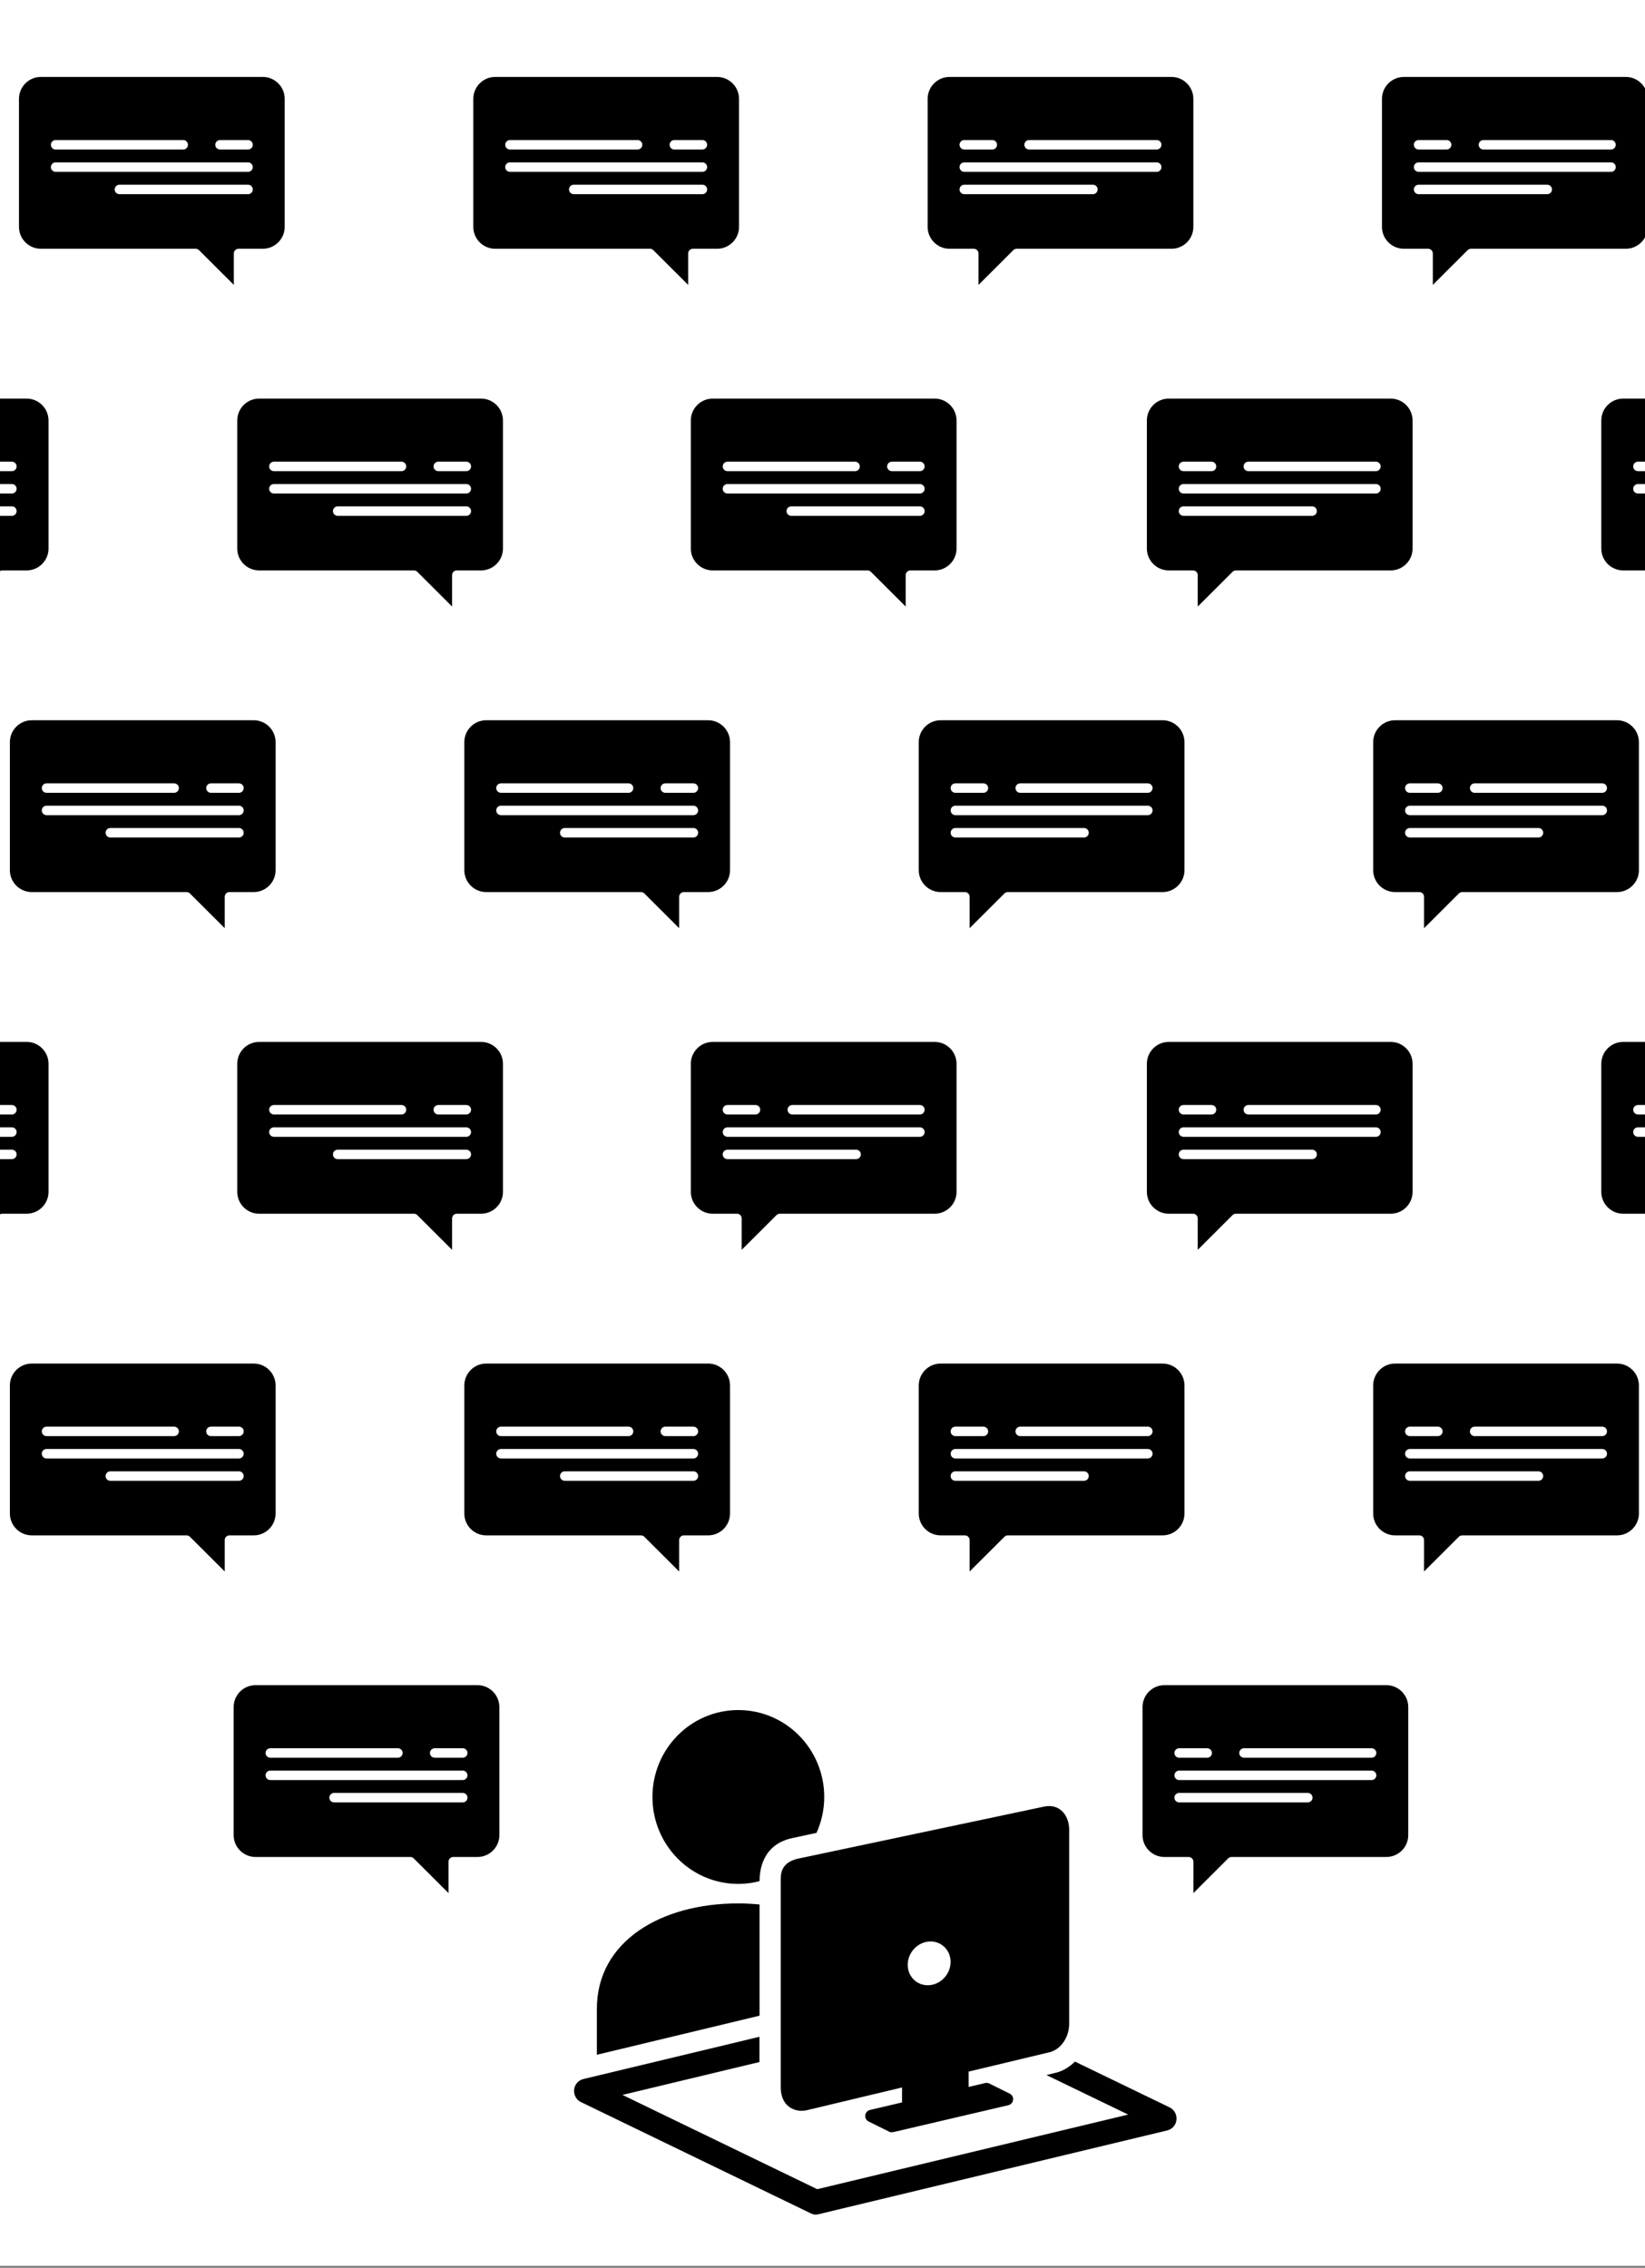 <svg width="404" height="557" viewBox="0 0 404 557" fill="none" xmlns="http://www.w3.org/2000/svg">
<rect x="0" y="0" width="404" height="557" fill="#808080" stroke="none"/>
<g clip-path="url(#clip0_2281_2102)">
<rect width="404" height="556.5" fill="white"/>
<path d="M64.189 378.145H58.363H56.032V388.043L45.544 378.145H8.254L3.593 376.981L1.263 373.488L0.68 341.466L2.428 336.226L6.506 333.898L63.024 333.315L68.851 337.973L68.268 374.07L64.189 378.145Z" fill="black"/>
<path d="M7.799 332.57H62.312C66.554 332.57 70.015 336.029 70.015 340.279V371.729C70.015 375.968 66.554 379.426 62.312 379.426H57.523V388.788C57.523 389.254 57.231 389.685 56.8 389.859C56.648 389.918 56.497 389.953 56.357 389.953C56.054 389.953 55.751 389.836 55.53 389.615L45.333 379.426H7.799C3.557 379.426 0.096 375.968 0.096 371.729V340.279C0.096 336.029 3.557 332.57 7.799 332.57ZM2.427 371.729C2.427 374.687 4.839 377.097 7.799 377.097H45.823C46.126 377.097 46.429 377.225 46.639 377.435L55.192 385.97V378.262C55.192 377.621 55.705 377.097 56.357 377.097H62.312C65.272 377.097 67.684 374.687 67.684 371.729V340.279C67.684 337.309 65.272 334.899 62.312 334.899H7.799C4.839 334.899 2.427 337.309 2.427 340.279V371.729Z" fill="white"/>
<path d="M42.762 352.722H11.43C10.786 352.722 10.264 352.201 10.264 351.558C10.264 350.915 10.786 350.394 11.43 350.394H42.762C43.406 350.394 43.928 350.915 43.928 351.558C43.928 352.201 43.406 352.722 42.762 352.722Z" fill="white"/>
<path d="M58.686 350.394C59.33 350.394 59.852 350.915 59.852 351.558C59.852 352.201 59.33 352.722 58.686 352.722H51.805C51.162 352.722 50.64 352.201 50.64 351.558C50.64 350.915 51.162 350.394 51.805 350.394H58.686Z" fill="white"/>
<path d="M11.427 355.88H58.683C59.327 355.88 59.849 356.402 59.849 357.044C59.849 357.687 59.327 358.209 58.683 358.209H11.427C10.783 358.209 10.261 357.687 10.261 357.044C10.261 356.402 10.783 355.88 11.427 355.88Z" fill="white"/>
<path d="M27.097 361.366H58.686C59.33 361.366 59.852 361.888 59.852 362.531C59.852 363.173 59.33 363.695 58.686 363.695H27.098C26.455 363.695 25.933 363.173 25.933 362.531C25.933 361.888 26.454 361.366 27.097 361.366Z" fill="white"/>
<path d="M64.189 220.145H58.363H56.032V230.043L45.544 220.145H8.254L3.593 218.981L1.263 215.488L0.68 183.466L2.428 178.226L6.506 175.898L63.024 175.315L68.851 179.973L68.268 216.07L64.189 220.145Z" fill="black"/>
<path d="M7.799 174.57H62.312C66.554 174.57 70.015 178.029 70.015 182.279V213.729C70.015 217.968 66.554 221.426 62.312 221.426H57.523V230.788C57.523 231.254 57.231 231.685 56.8 231.859C56.648 231.918 56.497 231.953 56.357 231.953C56.054 231.953 55.751 231.836 55.53 231.615L45.333 221.426H7.799C3.557 221.426 0.096 217.968 0.096 213.729V182.279C0.096 178.029 3.557 174.57 7.799 174.57ZM2.427 213.729C2.427 216.687 4.839 219.097 7.799 219.097H45.823C46.126 219.097 46.429 219.225 46.639 219.435L55.192 227.97V220.262C55.192 219.621 55.705 219.097 56.357 219.097H62.312C65.272 219.097 67.684 216.687 67.684 213.729V182.279C67.684 179.309 65.272 176.899 62.312 176.899H7.799C4.839 176.899 2.427 179.309 2.427 182.279V213.729Z" fill="white"/>
<path d="M42.762 194.722H11.43C10.786 194.722 10.264 194.201 10.264 193.558C10.264 192.915 10.786 192.394 11.43 192.394H42.762C43.406 192.394 43.928 192.915 43.928 193.558C43.928 194.201 43.406 194.722 42.762 194.722Z" fill="white"/>
<path d="M58.686 192.394C59.33 192.394 59.852 192.915 59.852 193.558C59.852 194.201 59.33 194.722 58.686 194.722H51.805C51.162 194.722 50.64 194.201 50.64 193.558C50.64 192.915 51.162 192.394 51.805 192.394H58.686Z" fill="white"/>
<path d="M11.427 197.88H58.683C59.327 197.88 59.849 198.402 59.849 199.044C59.849 199.687 59.327 200.209 58.683 200.209H11.427C10.783 200.209 10.261 199.687 10.261 199.044C10.261 198.402 10.783 197.88 11.427 197.88Z" fill="white"/>
<path d="M27.097 203.366H58.686C59.33 203.366 59.852 203.888 59.852 204.531C59.852 205.173 59.33 205.695 58.686 205.695H27.098C26.455 205.695 25.933 205.173 25.933 204.531C25.933 203.888 26.454 203.366 27.097 203.366Z" fill="white"/>
<path d="M8.423 299.145H2.596H0.266V309.043L-10.222 299.145H-47.512L-52.173 297.981L-54.504 294.488L-55.087 262.466L-53.339 257.226L-49.26 254.898L7.257 254.315L13.084 258.973L12.501 295.07L8.423 299.145Z" fill="black"/>
<path d="M-47.968 253.57H6.545C10.787 253.57 14.248 257.029 14.248 261.279V292.729C14.248 296.968 10.787 300.426 6.545 300.426H1.756V309.788C1.756 310.254 1.465 310.685 1.033 310.859C0.882 310.918 0.73 310.953 0.591 310.953C0.288 310.953 -0.015 310.836 -0.237 310.615L-10.433 300.426H-47.968C-52.21 300.426 -55.671 296.968 -55.671 292.729V261.279C-55.671 257.029 -52.21 253.57 -47.968 253.57ZM-53.34 292.729C-53.34 295.687 -50.928 298.097 -47.968 298.097H-9.944C-9.641 298.097 -9.338 298.225 -9.128 298.435L-0.575 306.97V299.262C-0.575 298.621 -0.062 298.097 0.591 298.097H6.545C9.505 298.097 11.917 295.687 11.917 292.729V261.279C11.917 258.309 9.505 255.899 6.545 255.899H-47.968C-50.928 255.899 -53.34 258.309 -53.34 261.279V292.729Z" fill="white"/>
<path d="M2.92 271.394C3.563 271.394 4.085 271.915 4.085 272.558C4.085 273.201 3.563 273.722 2.92 273.722H-3.962C-4.605 273.722 -5.127 273.201 -5.127 272.558C-5.127 271.915 -4.605 271.394 -3.962 271.394H2.92Z" fill="white"/>
<path d="M-44.34 276.88H2.917C3.56 276.88 4.082 277.402 4.082 278.044C4.082 278.687 3.56 279.209 2.917 279.209H-44.34C-44.983 279.209 -45.505 278.687 -45.505 278.044C-45.505 277.402 -44.983 276.88 -44.34 276.88Z" fill="white"/>
<path d="M-28.67 282.366H2.92C3.563 282.366 4.085 282.888 4.085 283.531C4.085 284.173 3.563 284.695 2.92 284.695H-28.668C-29.312 284.695 -29.834 284.173 -29.834 283.531C-29.834 282.888 -29.313 282.366 -28.67 282.366Z" fill="white"/>
<path d="M8.423 141.145H2.596H0.266V151.043L-10.222 141.145H-47.512L-52.173 139.981L-54.504 136.488L-55.087 104.466L-53.339 99.227L-49.26 96.898L7.257 96.315L13.084 100.973L12.501 137.07L8.423 141.145Z" fill="black"/>
<path d="M-47.968 95.57H6.545C10.787 95.57 14.248 99.029 14.248 103.279V134.729C14.248 138.968 10.787 142.426 6.545 142.426H1.756V151.788C1.756 152.254 1.465 152.685 1.033 152.859C0.882 152.918 0.73 152.953 0.591 152.953C0.288 152.953 -0.015 152.836 -0.237 152.615L-10.433 142.426H-47.968C-52.21 142.426 -55.671 138.968 -55.671 134.729V103.279C-55.671 99.029 -52.21 95.57 -47.968 95.57ZM-53.34 134.729C-53.34 137.687 -50.928 140.097 -47.968 140.097H-9.944C-9.641 140.097 -9.338 140.225 -9.128 140.435L-0.575 148.97V141.262C-0.575 140.621 -0.062 140.097 0.591 140.097H6.545C9.505 140.097 11.917 137.687 11.917 134.729V103.279C11.917 100.309 9.505 97.899 6.545 97.899H-47.968C-50.928 97.899 -53.34 100.309 -53.34 103.279V134.729Z" fill="white"/>
<path d="M2.92 113.394C3.563 113.394 4.085 113.915 4.085 114.558C4.085 115.201 3.563 115.722 2.92 115.722H-3.962C-4.605 115.722 -5.127 115.201 -5.127 114.558C-5.127 113.915 -4.605 113.394 -3.962 113.394H2.92Z" fill="white"/>
<path d="M-44.34 118.88H2.917C3.56 118.88 4.082 119.402 4.082 120.044C4.082 120.687 3.56 121.209 2.917 121.209H-44.34C-44.983 121.209 -45.505 120.687 -45.505 120.044C-45.505 119.402 -44.983 118.88 -44.34 118.88Z" fill="white"/>
<path d="M-28.67 124.366H2.92C3.563 124.366 4.085 124.888 4.085 125.531C4.085 126.173 3.563 126.695 2.92 126.695H-28.668C-29.312 126.695 -29.834 126.173 -29.834 125.531C-29.834 124.888 -29.313 124.366 -28.67 124.366Z" fill="white"/>
<path d="M175.795 378.145H169.968H167.638V388.043L157.15 378.145H119.86L115.199 376.981L112.868 373.488L112.285 341.466L114.033 336.226L118.112 333.898L174.63 333.315L180.456 337.973L179.873 374.07L175.795 378.145Z" fill="black"/>
<path d="M119.404 332.57H173.917C178.159 332.57 181.62 336.029 181.62 340.279V371.729C181.62 375.968 178.159 379.426 173.917 379.426H169.128V388.788C169.128 389.254 168.837 389.685 168.405 389.859C168.254 389.918 168.103 389.953 167.963 389.953C167.66 389.953 167.357 389.836 167.135 389.615L156.939 379.426H119.404C115.162 379.426 111.701 375.968 111.701 371.729V340.279C111.701 336.029 115.162 332.57 119.404 332.57ZM114.032 371.729C114.032 374.687 116.444 377.097 119.404 377.097H157.428C157.731 377.097 158.034 377.225 158.244 377.435L166.797 385.97V378.262C166.797 377.621 167.31 377.097 167.963 377.097H173.917C176.877 377.097 179.289 374.687 179.289 371.729V340.279C179.289 337.309 176.877 334.899 173.917 334.899H119.404C116.444 334.899 114.032 337.309 114.032 340.279V371.729Z" fill="white"/>
<path d="M154.368 352.722H123.035C122.392 352.722 121.87 352.201 121.87 351.558C121.87 350.915 122.392 350.394 123.035 350.394H154.368C155.011 350.394 155.533 350.915 155.533 351.558C155.533 352.201 155.011 352.722 154.368 352.722Z" fill="white"/>
<path d="M170.291 350.394C170.934 350.394 171.456 350.915 171.456 351.558C171.456 352.201 170.934 352.722 170.291 352.722H163.41C162.766 352.722 162.244 352.201 162.244 351.558C162.244 350.915 162.766 350.394 163.41 350.394H170.291Z" fill="white"/>
<path d="M123.031 355.88H170.288C170.931 355.88 171.453 356.402 171.453 357.044C171.453 357.687 170.931 358.209 170.288 358.209H123.031C122.388 358.209 121.866 357.687 121.866 357.044C121.866 356.402 122.388 355.88 123.031 355.88Z" fill="white"/>
<path d="M138.701 361.366H170.291C170.934 361.366 171.456 361.888 171.456 362.531C171.456 363.173 170.934 363.695 170.291 363.695H138.703C138.059 363.695 137.537 363.173 137.537 362.531C137.537 361.888 138.058 361.366 138.701 361.366Z" fill="white"/>
<path d="M175.795 220.145H169.968H167.638V230.043L157.15 220.145H119.86L115.199 218.981L112.868 215.488L112.285 183.466L114.033 178.226L118.112 175.898L174.63 175.315L180.456 179.973L179.873 216.07L175.795 220.145Z" fill="black"/>
<path d="M119.404 174.57H173.917C178.159 174.57 181.62 178.029 181.62 182.279V213.729C181.62 217.968 178.159 221.426 173.917 221.426H169.128V230.788C169.128 231.254 168.837 231.685 168.405 231.859C168.254 231.918 168.103 231.953 167.963 231.953C167.66 231.953 167.357 231.836 167.135 231.615L156.939 221.426H119.404C115.162 221.426 111.701 217.968 111.701 213.729V182.279C111.701 178.029 115.162 174.57 119.404 174.57ZM114.032 213.729C114.032 216.687 116.444 219.097 119.404 219.097H157.428C157.731 219.097 158.034 219.225 158.244 219.435L166.797 227.97V220.262C166.797 219.621 167.31 219.097 167.963 219.097H173.917C176.877 219.097 179.289 216.687 179.289 213.729V182.279C179.289 179.309 176.877 176.899 173.917 176.899H119.404C116.444 176.899 114.032 179.309 114.032 182.279V213.729Z" fill="white"/>
<path d="M154.368 194.722H123.035C122.392 194.722 121.87 194.201 121.87 193.558C121.87 192.915 122.392 192.394 123.035 192.394H154.368C155.011 192.394 155.533 192.915 155.533 193.558C155.533 194.201 155.011 194.722 154.368 194.722Z" fill="white"/>
<path d="M170.291 192.394C170.934 192.394 171.456 192.915 171.456 193.558C171.456 194.201 170.934 194.722 170.291 194.722H163.41C162.766 194.722 162.244 194.201 162.244 193.558C162.244 192.915 162.766 192.394 163.41 192.394H170.291Z" fill="white"/>
<path d="M123.031 197.88H170.288C170.931 197.88 171.453 198.402 171.453 199.044C171.453 199.687 170.931 200.209 170.288 200.209H123.031C122.388 200.209 121.866 199.687 121.866 199.044C121.866 198.402 122.388 197.88 123.031 197.88Z" fill="white"/>
<path d="M138.701 203.366H170.291C170.934 203.366 171.456 203.888 171.456 204.531C171.456 205.173 170.934 205.695 170.291 205.695H138.703C138.059 205.695 137.537 205.173 137.537 204.531C137.537 203.888 138.058 203.366 138.701 203.366Z" fill="white"/>
<path d="M120.028 299.145H114.202H111.871V309.043L101.383 299.145H64.093L59.432 297.981L57.101 294.488L56.519 262.466L58.267 257.226L62.345 254.898L118.863 254.315L124.689 258.973L124.107 295.07L120.028 299.145Z" fill="black"/>
<path d="M63.638 253.57H118.151C122.393 253.57 125.854 257.029 125.854 261.279V292.729C125.854 296.968 122.393 300.426 118.151 300.426H113.361V309.788C113.361 310.254 113.07 310.685 112.639 310.859C112.487 310.918 112.336 310.953 112.196 310.953C111.893 310.953 111.59 310.836 111.369 310.615L101.172 300.426H63.638C59.396 300.426 55.935 296.968 55.935 292.729V261.279C55.935 257.029 59.396 253.57 63.638 253.57ZM58.266 292.729C58.266 295.687 60.678 298.097 63.638 298.097H101.662C101.965 298.097 102.268 298.225 102.477 298.435L111.031 306.97V299.262C111.031 298.621 111.544 298.097 112.196 298.097H118.151C121.111 298.097 123.523 295.687 123.523 292.729V261.279C123.523 258.309 121.111 255.899 118.151 255.899H63.638C60.678 255.899 58.266 258.309 58.266 261.279V292.729Z" fill="white"/>
<path d="M98.601 273.722H67.268C66.625 273.722 66.103 273.201 66.103 272.558C66.103 271.915 66.625 271.394 67.268 271.394H98.601C99.245 271.394 99.767 271.915 99.767 272.558C99.767 273.201 99.245 273.722 98.601 273.722Z" fill="white"/>
<path d="M114.524 271.394C115.167 271.394 115.689 271.915 115.689 272.558C115.689 273.201 115.167 273.722 114.524 273.722H107.643C107 273.722 106.478 273.201 106.478 272.558C106.478 271.915 107 271.394 107.643 271.394H114.524Z" fill="white"/>
<path d="M67.264 276.88H114.521C115.164 276.88 115.687 277.402 115.687 278.044C115.687 278.687 115.164 279.209 114.521 279.209H67.264C66.621 279.209 66.099 278.687 66.099 278.044C66.099 277.402 66.621 276.88 67.264 276.88Z" fill="white"/>
<path d="M82.935 282.366H114.524C115.167 282.366 115.689 282.888 115.689 283.531C115.689 284.173 115.167 284.695 114.524 284.695H82.936C82.293 284.695 81.771 284.173 81.771 283.531C81.771 282.888 82.292 282.366 82.935 282.366Z" fill="white"/>
<path d="M120.028 141.145H114.202H111.871V151.043L101.383 141.145H64.093L59.432 139.981L57.101 136.488L56.519 104.466L58.267 99.227L62.345 96.898L118.863 96.315L124.689 100.973L124.107 137.07L120.028 141.145Z" fill="black"/>
<path d="M63.638 95.57H118.151C122.393 95.57 125.854 99.029 125.854 103.279V134.729C125.854 138.968 122.393 142.426 118.151 142.426H113.361V151.788C113.361 152.254 113.07 152.685 112.639 152.859C112.487 152.918 112.336 152.953 112.196 152.953C111.893 152.953 111.59 152.836 111.369 152.615L101.172 142.426H63.638C59.396 142.426 55.935 138.968 55.935 134.729V103.279C55.935 99.029 59.396 95.57 63.638 95.57ZM58.266 134.729C58.266 137.687 60.678 140.097 63.638 140.097H101.662C101.965 140.097 102.268 140.225 102.477 140.435L111.031 148.97V141.262C111.031 140.621 111.544 140.097 112.196 140.097H118.151C121.111 140.097 123.523 137.687 123.523 134.729V103.279C123.523 100.309 121.111 97.899 118.151 97.899H63.638C60.678 97.899 58.266 100.309 58.266 103.279V134.729Z" fill="white"/>
<path d="M98.601 115.722H67.268C66.625 115.722 66.103 115.201 66.103 114.558C66.103 113.915 66.625 113.394 67.268 113.394H98.601C99.245 113.394 99.767 113.915 99.767 114.558C99.767 115.201 99.245 115.722 98.601 115.722Z" fill="white"/>
<path d="M114.524 113.394C115.167 113.394 115.689 113.915 115.689 114.558C115.689 115.201 115.167 115.722 114.524 115.722H107.643C107 115.722 106.478 115.201 106.478 114.558C106.478 113.915 107 113.394 107.643 113.394H114.524Z" fill="white"/>
<path d="M67.264 118.88H114.521C115.164 118.88 115.687 119.402 115.687 120.044C115.687 120.687 115.164 121.209 114.521 121.209H67.264C66.621 121.209 66.099 120.687 66.099 120.044C66.099 119.402 66.621 118.88 67.264 118.88Z" fill="white"/>
<path d="M82.935 124.366H114.524C115.167 124.366 115.689 124.888 115.689 125.531C115.689 126.173 115.167 126.695 114.524 126.695H82.936C82.293 126.695 81.771 126.173 81.771 125.531C81.771 124.888 82.292 124.366 82.935 124.366Z" fill="white"/>
<path d="M231.424 141.145H225.597H223.267V151.043L212.779 141.145H175.489L170.828 139.981L168.497 136.488L167.914 104.466L169.662 99.227L173.741 96.898L230.258 96.315L236.085 100.973L235.502 137.07L231.424 141.145Z" fill="black"/>
<path d="M175.033 95.57H229.546C233.788 95.57 237.249 99.029 237.249 103.279V134.729C237.249 138.968 233.788 142.426 229.546 142.426H224.757V151.788C224.757 152.254 224.466 152.685 224.034 152.859C223.883 152.918 223.731 152.953 223.592 152.953C223.289 152.953 222.986 152.836 222.764 152.615L212.568 142.426H175.033C170.791 142.426 167.33 138.968 167.33 134.729V103.279C167.33 99.029 170.791 95.57 175.033 95.57ZM169.661 134.729C169.661 137.687 172.073 140.097 175.033 140.097H213.057C213.36 140.097 213.663 140.225 213.873 140.435L222.426 148.97V141.262C222.426 140.621 222.939 140.097 223.592 140.097H229.546C232.506 140.097 234.918 137.687 234.918 134.729V103.279C234.918 100.309 232.506 97.899 229.546 97.899H175.033C172.073 97.899 169.661 100.309 169.661 103.279V134.729Z" fill="white"/>
<path d="M209.997 115.722H178.664C178.021 115.722 177.499 115.201 177.499 114.558C177.499 113.915 178.021 113.394 178.664 113.394H209.997C210.64 113.394 211.162 113.915 211.162 114.558C211.162 115.201 210.64 115.722 209.997 115.722Z" fill="white"/>
<path d="M225.92 113.394C226.563 113.394 227.085 113.915 227.085 114.558C227.085 115.201 226.563 115.722 225.92 115.722H219.038C218.395 115.722 217.873 115.201 217.873 114.558C217.873 113.915 218.395 113.394 219.038 113.394H225.92Z" fill="white"/>
<path d="M178.66 118.88H225.917C226.56 118.88 227.082 119.402 227.082 120.044C227.082 120.687 226.56 121.209 225.917 121.209H178.66C178.017 121.209 177.495 120.687 177.495 120.044C177.495 119.402 178.017 118.88 178.66 118.88Z" fill="white"/>
<path d="M194.33 124.366H225.92C226.563 124.366 227.085 124.888 227.085 125.531C227.085 126.173 226.563 126.695 225.92 126.695H194.332C193.688 126.695 193.166 126.173 193.166 125.531C193.166 124.888 193.687 124.366 194.33 124.366Z" fill="white"/>
<path d="M229.135 378.145H234.961H237.292V388.043L247.78 378.145H285.07L289.731 376.981L292.062 373.488L292.644 341.466L290.896 336.226L286.818 333.898L230.3 333.315L224.474 337.973L225.056 374.07L229.135 378.145Z" fill="black"/>
<path d="M285.525 332.57H231.011C226.77 332.57 223.309 336.029 223.309 340.279V371.729C223.309 375.968 226.77 379.426 231.011 379.426H235.801V388.788C235.801 389.254 236.092 389.685 236.523 389.859C236.675 389.918 236.826 389.953 236.966 389.953C237.269 389.953 237.572 389.836 237.793 389.615L247.99 379.426H285.525C289.766 379.426 293.227 375.968 293.227 371.729V340.279C293.227 336.029 289.766 332.57 285.525 332.57ZM290.897 371.729C290.897 374.687 288.484 377.097 285.525 377.097H247.5C247.197 377.097 246.894 377.225 246.685 377.435L238.131 385.97V378.262C238.131 377.621 237.619 377.097 236.966 377.097H231.011C228.051 377.097 225.639 374.687 225.639 371.729V340.279C225.639 337.309 228.051 334.899 231.011 334.899H285.525C288.484 334.899 290.897 337.309 290.897 340.279V371.729Z" fill="white"/>
<path d="M250.561 352.722H281.894C282.537 352.722 283.059 352.201 283.059 351.558C283.059 350.915 282.537 350.394 281.894 350.394H250.561C249.918 350.394 249.396 350.915 249.396 351.558C249.396 352.201 249.918 352.722 250.561 352.722Z" fill="white"/>
<path d="M234.638 350.394C233.995 350.394 233.473 350.915 233.473 351.558C233.473 352.201 233.995 352.722 234.638 352.722H241.519C242.162 352.722 242.684 352.201 242.684 351.558C242.684 350.915 242.162 350.394 241.519 350.394H234.638Z" fill="white"/>
<path d="M281.898 355.88H234.641C233.998 355.88 233.476 356.402 233.476 357.044C233.476 357.687 233.998 358.209 234.641 358.209H281.898C282.541 358.209 283.063 357.687 283.063 357.044C283.063 356.402 282.541 355.88 281.898 355.88Z" fill="white"/>
<path d="M266.227 361.366H234.638C233.995 361.366 233.473 361.888 233.473 362.531C233.473 363.173 233.995 363.695 234.638 363.695H266.226C266.869 363.695 267.391 363.173 267.391 362.531C267.391 361.888 266.87 361.366 266.227 361.366Z" fill="white"/>
<path d="M229.135 220.145H234.961H237.292V230.043L247.78 220.145H285.07L289.731 218.981L292.062 215.488L292.644 183.466L290.896 178.226L286.818 175.898L230.3 175.315L224.474 179.973L225.056 216.07L229.135 220.145Z" fill="black"/>
<path d="M285.525 174.57H231.011C226.77 174.57 223.309 178.029 223.309 182.279V213.729C223.309 217.968 226.77 221.426 231.011 221.426H235.801V230.788C235.801 231.254 236.092 231.685 236.523 231.859C236.675 231.918 236.826 231.953 236.966 231.953C237.269 231.953 237.572 231.836 237.793 231.615L247.99 221.426H285.525C289.766 221.426 293.227 217.968 293.227 213.729V182.279C293.227 178.029 289.766 174.57 285.525 174.57ZM290.897 213.729C290.897 216.687 288.484 219.097 285.525 219.097H247.5C247.197 219.097 246.894 219.225 246.685 219.435L238.131 227.97V220.262C238.131 219.621 237.619 219.097 236.966 219.097H231.011C228.051 219.097 225.639 216.687 225.639 213.729V182.279C225.639 179.309 228.051 176.899 231.011 176.899H285.525C288.484 176.899 290.897 179.309 290.897 182.279V213.729Z" fill="white"/>
<path d="M250.561 194.722H281.894C282.537 194.722 283.059 194.201 283.059 193.558C283.059 192.915 282.537 192.394 281.894 192.394H250.561C249.918 192.394 249.396 192.915 249.396 193.558C249.396 194.201 249.918 194.722 250.561 194.722Z" fill="white"/>
<path d="M234.638 192.394C233.995 192.394 233.473 192.915 233.473 193.558C233.473 194.201 233.995 194.722 234.638 194.722H241.519C242.162 194.722 242.684 194.201 242.684 193.558C242.684 192.915 242.162 192.394 241.519 192.394H234.638Z" fill="white"/>
<path d="M281.898 197.88H234.641C233.998 197.88 233.476 198.402 233.476 199.044C233.476 199.687 233.998 200.209 234.641 200.209H281.898C282.541 200.209 283.063 199.687 283.063 199.044C283.063 198.402 282.541 197.88 281.898 197.88Z" fill="white"/>
<path d="M266.227 203.366H234.638C233.995 203.366 233.473 203.888 233.473 204.531C233.473 205.173 233.995 205.695 234.638 205.695H266.226C266.869 205.695 267.391 205.173 267.391 204.531C267.391 203.888 266.87 203.366 266.227 203.366Z" fill="white"/>
<path d="M285.157 299.145H290.984H293.315V309.043L303.802 299.145H341.092L345.754 297.981L348.084 294.488L348.667 262.466L346.919 257.226L342.84 254.898L286.323 254.315L280.496 258.973L281.079 295.07L285.157 299.145Z" fill="black"/>
<path d="M341.547 253.57H287.034C282.792 253.57 279.331 257.029 279.331 261.279V292.729C279.331 296.968 282.792 300.426 287.034 300.426H291.823V309.788C291.823 310.254 292.115 310.685 292.546 310.859C292.697 310.918 292.849 310.953 292.988 310.953C293.291 310.953 293.594 310.836 293.816 310.615L304.012 300.426H341.547C345.789 300.426 349.25 296.968 349.25 292.729V261.279C349.25 257.029 345.789 253.57 341.547 253.57ZM346.919 292.729C346.919 295.687 344.507 298.097 341.547 298.097H303.523C303.22 298.097 302.917 298.225 302.707 298.435L294.154 306.97V299.262C294.154 298.621 293.641 298.097 292.988 298.097H287.034C284.074 298.097 281.662 295.687 281.662 292.729V261.279C281.662 258.309 284.074 255.899 287.034 255.899H341.547C344.507 255.899 346.919 258.309 346.919 261.279V292.729Z" fill="white"/>
<path d="M306.583 273.722H337.916C338.559 273.722 339.081 273.201 339.081 272.558C339.081 271.915 338.559 271.394 337.916 271.394H306.583C305.94 271.394 305.418 271.915 305.418 272.558C305.418 273.201 305.94 273.722 306.583 273.722Z" fill="white"/>
<path d="M290.66 271.394C290.017 271.394 289.495 271.915 289.495 272.558C289.495 273.201 290.017 273.722 290.66 273.722H297.542C298.185 273.722 298.707 273.201 298.707 272.558C298.707 271.915 298.185 271.394 297.542 271.394H290.66Z" fill="white"/>
<path d="M337.92 276.88H290.663C290.02 276.88 289.498 277.402 289.498 278.044C289.498 278.687 290.02 279.209 290.663 279.209H337.92C338.563 279.209 339.086 278.687 339.086 278.044C339.086 277.402 338.563 276.88 337.92 276.88Z" fill="white"/>
<path d="M322.25 282.366H290.66C290.017 282.366 289.495 282.888 289.495 283.531C289.495 284.173 290.017 284.695 290.66 284.695H322.249C322.892 284.695 323.414 284.173 323.414 283.531C323.414 282.888 322.893 282.366 322.25 282.366Z" fill="white"/>
<path d="M173.157 299.145H178.984H181.315V309.043L191.802 299.145H229.092L233.754 297.981L236.084 294.488L236.667 262.466L234.919 257.226L230.84 254.898L174.323 254.315L168.496 258.973L169.079 295.07L173.157 299.145Z" fill="black"/>
<path d="M229.547 253.57H175.034C170.792 253.57 167.331 257.029 167.331 261.279V292.729C167.331 296.968 170.792 300.426 175.034 300.426H179.823V309.788C179.823 310.254 180.115 310.685 180.546 310.859C180.697 310.918 180.849 310.953 180.988 310.953C181.291 310.953 181.594 310.836 181.816 310.615L192.012 300.426H229.547C233.789 300.426 237.25 296.968 237.25 292.729V261.279C237.25 257.029 233.789 253.57 229.547 253.57ZM234.919 292.729C234.919 295.687 232.507 298.097 229.547 298.097H191.523C191.22 298.097 190.917 298.225 190.707 298.435L182.154 306.97V299.262C182.154 298.621 181.641 298.097 180.988 298.097H175.034C172.074 298.097 169.662 295.687 169.662 292.729V261.279C169.662 258.309 172.074 255.899 175.034 255.899H229.547C232.507 255.899 234.919 258.309 234.919 261.279V292.729Z" fill="white"/>
<path d="M194.583 273.722H225.916C226.559 273.722 227.081 273.201 227.081 272.558C227.081 271.915 226.559 271.394 225.916 271.394H194.583C193.94 271.394 193.418 271.915 193.418 272.558C193.418 273.201 193.94 273.722 194.583 273.722Z" fill="white"/>
<path d="M178.66 271.394C178.017 271.394 177.495 271.915 177.495 272.558C177.495 273.201 178.017 273.722 178.66 273.722H185.542C186.185 273.722 186.707 273.201 186.707 272.558C186.707 271.915 186.185 271.394 185.542 271.394H178.66Z" fill="white"/>
<path d="M225.92 276.88H178.663C178.02 276.88 177.498 277.402 177.498 278.044C177.498 278.687 178.02 279.209 178.663 279.209H225.92C226.563 279.209 227.086 278.687 227.086 278.044C227.086 277.402 226.563 276.88 225.92 276.88Z" fill="white"/>
<path d="M210.25 282.366H178.66C178.017 282.366 177.495 282.888 177.495 283.531C177.495 284.173 178.017 284.695 178.66 284.695H210.249C210.892 284.695 211.414 284.173 211.414 283.531C211.414 282.888 210.893 282.366 210.25 282.366Z" fill="white"/>
<path d="M285.157 141.145H290.984H293.315V151.043L303.802 141.145H341.092L345.754 139.981L348.084 136.488L348.667 104.466L346.919 99.227L342.84 96.898L286.323 96.315L280.496 100.973L281.079 137.07L285.157 141.145Z" fill="black"/>
<path d="M341.547 95.57H287.034C282.792 95.57 279.331 99.029 279.331 103.279V134.729C279.331 138.968 282.792 142.426 287.034 142.426H291.823V151.788C291.823 152.254 292.115 152.685 292.546 152.859C292.697 152.918 292.849 152.953 292.988 152.953C293.291 152.953 293.594 152.836 293.816 152.615L304.012 142.426H341.547C345.789 142.426 349.25 138.968 349.25 134.729V103.279C349.25 99.029 345.789 95.57 341.547 95.57ZM346.919 134.729C346.919 137.687 344.507 140.097 341.547 140.097H303.523C303.22 140.097 302.917 140.225 302.707 140.435L294.154 148.97V141.262C294.154 140.621 293.641 140.097 292.988 140.097H287.034C284.074 140.097 281.662 137.687 281.662 134.729V103.279C281.662 100.309 284.074 97.899 287.034 97.899H341.547C344.507 97.899 346.919 100.309 346.919 103.279V134.729Z" fill="white"/>
<path d="M306.583 115.722H337.916C338.559 115.722 339.081 115.201 339.081 114.558C339.081 113.915 338.559 113.394 337.916 113.394H306.583C305.94 113.394 305.418 113.915 305.418 114.558C305.418 115.201 305.94 115.722 306.583 115.722Z" fill="white"/>
<path d="M290.66 113.394C290.017 113.394 289.495 113.915 289.495 114.558C289.495 115.201 290.017 115.722 290.66 115.722H297.542C298.185 115.722 298.707 115.201 298.707 114.558C298.707 113.915 298.185 113.394 297.542 113.394H290.66Z" fill="white"/>
<path d="M337.92 118.88H290.663C290.02 118.88 289.498 119.402 289.498 120.044C289.498 120.687 290.02 121.209 290.663 121.209H337.92C338.563 121.209 339.086 120.687 339.086 120.044C339.086 119.402 338.563 118.88 337.92 118.88Z" fill="white"/>
<path d="M322.25 124.366H290.66C290.017 124.366 289.495 124.888 289.495 125.531C289.495 126.173 290.017 126.695 290.66 126.695H322.249C322.892 126.695 323.414 126.173 323.414 125.531C323.414 124.888 322.893 124.366 322.25 124.366Z" fill="white"/>
<path d="M340.739 378.145H346.566H348.897V388.043L359.384 378.145H396.674L401.336 376.981L403.666 373.488L404.249 341.466L402.501 336.226L398.422 333.898L341.905 333.315L336.078 337.973L336.661 374.07L340.739 378.145Z" fill="black"/>
<path d="M397.13 332.57H342.617C338.375 332.57 334.914 336.029 334.914 340.279V371.729C334.914 375.968 338.375 379.426 342.617 379.426H347.406V388.788C347.406 389.254 347.698 389.685 348.129 389.859C348.28 389.918 348.432 389.953 348.572 389.953C348.874 389.953 349.177 389.836 349.399 389.615L359.595 379.426H397.13C401.372 379.426 404.833 375.968 404.833 371.729V340.279C404.833 336.029 401.372 332.57 397.13 332.57ZM402.502 371.729C402.502 374.687 400.09 377.097 397.13 377.097H359.106C358.803 377.097 358.5 377.225 358.29 377.435L349.737 385.97V378.262C349.737 377.621 349.224 377.097 348.572 377.097H342.617C339.657 377.097 337.245 374.687 337.245 371.729V340.279C337.245 337.309 339.657 334.899 342.617 334.899H397.13C400.09 334.899 402.502 337.309 402.502 340.279V371.729Z" fill="white"/>
<path d="M362.166 352.722H393.499C394.142 352.722 394.664 352.201 394.664 351.558C394.664 350.915 394.142 350.394 393.499 350.394H362.166C361.523 350.394 361.001 350.915 361.001 351.558C361.001 352.201 361.523 352.722 362.166 352.722Z" fill="white"/>
<path d="M346.243 350.394C345.6 350.394 345.078 350.915 345.078 351.558C345.078 352.201 345.6 352.722 346.243 352.722H353.125C353.768 352.722 354.29 352.201 354.29 351.558C354.29 350.915 353.768 350.394 353.125 350.394H346.243Z" fill="white"/>
<path d="M393.502 355.88H346.245C345.602 355.88 345.08 356.402 345.08 357.044C345.08 357.687 345.602 358.209 346.245 358.209H393.502C394.145 358.209 394.668 357.687 394.668 357.044C394.668 356.402 394.145 355.88 393.502 355.88Z" fill="white"/>
<path d="M377.833 361.366H346.243C345.6 361.366 345.078 361.888 345.078 362.531C345.078 363.173 345.6 363.695 346.243 363.695H377.832C378.475 363.695 378.997 363.173 378.997 362.531C378.997 361.888 378.476 361.366 377.833 361.366Z" fill="white"/>
<path d="M340.739 220.145H346.566H348.897V230.043L359.384 220.145H396.674L401.336 218.981L403.666 215.488L404.249 183.466L402.501 178.226L398.422 175.898L341.905 175.315L336.078 179.973L336.661 216.07L340.739 220.145Z" fill="black"/>
<path d="M397.13 174.57H342.617C338.375 174.57 334.914 178.029 334.914 182.279V213.729C334.914 217.968 338.375 221.426 342.617 221.426H347.406V230.788C347.406 231.254 347.698 231.685 348.129 231.859C348.28 231.918 348.432 231.953 348.572 231.953C348.874 231.953 349.177 231.836 349.399 231.615L359.595 221.426H397.13C401.372 221.426 404.833 217.968 404.833 213.729V182.279C404.833 178.029 401.372 174.57 397.13 174.57ZM402.502 213.729C402.502 216.687 400.09 219.097 397.13 219.097H359.106C358.803 219.097 358.5 219.225 358.29 219.435L349.737 227.97V220.262C349.737 219.621 349.224 219.097 348.572 219.097H342.617C339.657 219.097 337.245 216.687 337.245 213.729V182.279C337.245 179.309 339.657 176.899 342.617 176.899H397.13C400.09 176.899 402.502 179.309 402.502 182.279V213.729Z" fill="white"/>
<path d="M362.166 194.722H393.499C394.142 194.722 394.664 194.201 394.664 193.558C394.664 192.915 394.142 192.394 393.499 192.394H362.166C361.523 192.394 361.001 192.915 361.001 193.558C361.001 194.201 361.523 194.722 362.166 194.722Z" fill="white"/>
<path d="M346.243 192.394C345.6 192.394 345.078 192.915 345.078 193.558C345.078 194.201 345.6 194.722 346.243 194.722H353.125C353.768 194.722 354.29 194.201 354.29 193.558C354.29 192.915 353.768 192.394 353.125 192.394H346.243Z" fill="white"/>
<path d="M393.502 197.88H346.245C345.602 197.88 345.08 198.402 345.08 199.044C345.08 199.687 345.602 200.209 346.245 200.209H393.502C394.145 200.209 394.668 199.687 394.668 199.044C394.668 198.402 394.145 197.88 393.502 197.88Z" fill="white"/>
<path d="M377.833 203.366H346.243C345.6 203.366 345.078 203.888 345.078 204.531C345.078 205.173 345.6 205.695 346.243 205.695H377.832C378.475 205.695 378.997 205.173 378.997 204.531C378.997 203.888 378.476 203.366 377.833 203.366Z" fill="white"/>
<path d="M455.029 299.145H449.203H446.872V309.043L436.384 299.145H399.094L394.433 297.981L392.102 294.488L391.52 262.466L393.268 257.226L397.346 254.898L453.864 254.315L459.69 258.973L459.108 295.07L455.029 299.145Z" fill="black"/>
<path d="M398.639 253.57H453.152C457.394 253.57 460.854 257.029 460.854 261.279V292.729C460.854 296.968 457.394 300.426 453.152 300.426H448.362V309.788C448.362 310.254 448.071 310.685 447.64 310.859C447.488 310.918 447.337 310.953 447.197 310.953C446.894 310.953 446.591 310.836 446.37 310.615L436.173 300.426H398.639C394.397 300.426 390.936 296.968 390.936 292.729V261.279C390.936 257.029 394.397 253.57 398.639 253.57ZM393.266 292.729C393.266 295.687 395.679 298.097 398.639 298.097H436.663C436.966 298.097 437.269 298.225 437.478 298.435L446.032 306.97V299.262C446.032 298.621 446.544 298.097 447.197 298.097H453.152C456.112 298.097 458.524 295.687 458.524 292.729V261.279C458.524 258.309 456.112 255.899 453.152 255.899H398.639C395.679 255.899 393.266 258.309 393.266 261.279V292.729Z" fill="white"/>
<path d="M433.602 273.722H402.269C401.626 273.722 401.104 273.201 401.104 272.558C401.104 271.915 401.626 271.394 402.269 271.394H433.602C434.246 271.394 434.768 271.915 434.768 272.558C434.768 273.201 434.246 273.722 433.602 273.722Z" fill="white"/>
<path d="M402.266 276.88H449.523C450.166 276.88 450.688 277.402 450.688 278.044C450.688 278.687 450.166 279.209 449.523 279.209H402.266C401.623 279.209 401.101 278.687 401.101 278.044C401.101 277.402 401.623 276.88 402.266 276.88Z" fill="white"/>
<path d="M455.029 141.145H449.203H446.872V151.043L436.384 141.145H399.094L394.433 139.981L392.102 136.488L391.52 104.466L393.268 99.227L397.346 96.898L453.864 96.315L459.69 100.973L459.108 137.07L455.029 141.145Z" fill="black"/>
<path d="M398.639 95.57H453.152C457.394 95.57 460.854 99.029 460.854 103.279V134.729C460.854 138.968 457.394 142.426 453.152 142.426H448.362V151.788C448.362 152.254 448.071 152.685 447.64 152.859C447.488 152.918 447.337 152.953 447.197 152.953C446.894 152.953 446.591 152.836 446.37 152.615L436.173 142.426H398.639C394.397 142.426 390.936 138.968 390.936 134.729V103.279C390.936 99.029 394.397 95.57 398.639 95.57ZM393.266 134.729C393.266 137.687 395.679 140.097 398.639 140.097H436.663C436.966 140.097 437.269 140.225 437.478 140.435L446.032 148.97V141.262C446.032 140.621 446.544 140.097 447.197 140.097H453.152C456.112 140.097 458.524 137.687 458.524 134.729V103.279C458.524 100.309 456.112 97.899 453.152 97.899H398.639C395.679 97.899 393.266 100.309 393.266 103.279V134.729Z" fill="white"/>
<path d="M433.602 115.722H402.269C401.626 115.722 401.104 115.201 401.104 114.558C401.104 113.915 401.626 113.394 402.269 113.394H433.602C434.246 113.394 434.768 113.915 434.768 114.558C434.768 115.201 434.246 115.722 433.602 115.722Z" fill="white"/>
<path d="M402.266 118.88H449.523C450.166 118.88 450.688 119.402 450.688 120.044C450.688 120.687 450.166 121.209 449.523 121.209H402.266C401.623 121.209 401.101 120.687 401.101 120.044C401.101 119.402 401.623 118.88 402.266 118.88Z" fill="white"/>
<path d="M66.423 62.145H60.596H58.266V72.043L47.778 62.145H10.488L5.827 60.981L3.496 57.488L2.913 25.466L4.661 20.227L8.74 17.898L65.257 17.315L71.084 21.973L70.501 58.07L66.423 62.145Z" fill="black"/>
<path d="M10.032 16.57H64.545C68.787 16.57 72.248 20.029 72.248 24.279V55.73C72.248 59.968 68.787 63.426 64.545 63.426H59.756V72.788C59.756 73.254 59.465 73.685 59.033 73.859C58.882 73.918 58.73 73.953 58.591 73.953C58.288 73.953 57.985 73.836 57.763 73.615L47.567 63.426H10.032C5.79 63.426 2.329 59.968 2.329 55.73V24.279C2.329 20.029 5.79 16.57 10.032 16.57ZM4.66 55.73C4.66 58.687 7.072 61.097 10.032 61.097H48.056C48.359 61.097 48.662 61.225 48.872 61.435L57.425 69.97V62.262C57.425 61.621 57.938 61.097 58.591 61.097H64.545C67.505 61.097 69.917 58.687 69.917 55.73V24.279C69.917 21.309 67.505 18.899 64.545 18.899H10.032C7.072 18.899 4.66 21.309 4.66 24.279V55.73Z" fill="white"/>
<path d="M44.996 36.722H13.663C13.02 36.722 12.498 36.201 12.498 35.558C12.498 34.915 13.02 34.394 13.663 34.394H44.996C45.639 34.394 46.161 34.915 46.161 35.558C46.161 36.201 45.639 36.722 44.996 36.722Z" fill="white"/>
<path d="M60.92 34.394C61.563 34.394 62.085 34.915 62.085 35.558C62.085 36.201 61.563 36.722 60.92 36.722H54.038C53.395 36.722 52.873 36.201 52.873 35.558C52.873 34.915 53.395 34.394 54.038 34.394H60.92Z" fill="white"/>
<path d="M13.66 39.88H60.917C61.56 39.88 62.082 40.401 62.082 41.044C62.082 41.687 61.56 42.209 60.917 42.209H13.66C13.017 42.209 12.495 41.687 12.495 41.044C12.495 40.401 13.017 39.88 13.66 39.88Z" fill="white"/>
<path d="M29.33 45.366H60.92C61.563 45.366 62.085 45.888 62.085 46.531C62.085 47.173 61.563 47.695 60.92 47.695H29.332C28.688 47.695 28.166 47.173 28.166 46.531C28.166 45.888 28.687 45.366 29.33 45.366Z" fill="white"/>
<path d="M178.004 62.145H172.177H169.847V72.043L159.359 62.145H122.069L117.408 60.981L115.077 57.488L114.494 25.466L116.242 20.227L120.321 17.898L176.838 17.315L182.665 21.973L182.082 58.07L178.004 62.145Z" fill="black"/>
<path d="M121.613 16.57H176.126C180.368 16.57 183.829 20.029 183.829 24.279V55.73C183.829 59.968 180.368 63.426 176.126 63.426H171.337V72.788C171.337 73.254 171.046 73.685 170.614 73.859C170.463 73.918 170.311 73.953 170.172 73.953C169.869 73.953 169.566 73.836 169.344 73.615L159.148 63.426H121.613C117.371 63.426 113.91 59.968 113.91 55.73V24.279C113.91 20.029 117.371 16.57 121.613 16.57ZM116.241 55.73C116.241 58.687 118.653 61.097 121.613 61.097H159.637C159.94 61.097 160.243 61.225 160.453 61.435L169.006 69.97V62.262C169.006 61.621 169.519 61.097 170.172 61.097H176.126C179.086 61.097 181.498 58.687 181.498 55.73V24.279C181.498 21.309 179.086 18.899 176.126 18.899H121.613C118.653 18.899 116.241 21.309 116.241 24.279V55.73Z" fill="white"/>
<path d="M156.577 36.722H125.244C124.601 36.722 124.079 36.201 124.079 35.558C124.079 34.915 124.601 34.394 125.244 34.394H156.577C157.22 34.394 157.742 34.915 157.742 35.558C157.742 36.201 157.22 36.722 156.577 36.722Z" fill="white"/>
<path d="M172.5 34.394C173.143 34.394 173.665 34.915 173.665 35.558C173.665 36.201 173.143 36.722 172.5 36.722H165.619C164.975 36.722 164.453 36.201 164.453 35.558C164.453 34.915 164.975 34.394 165.619 34.394H172.5Z" fill="white"/>
<path d="M125.24 39.88H172.497C173.14 39.88 173.662 40.401 173.662 41.044C173.662 41.687 173.14 42.209 172.497 42.209H125.24C124.597 42.209 124.075 41.687 124.075 41.044C124.075 40.401 124.597 39.88 125.24 39.88Z" fill="white"/>
<path d="M140.91 45.366H172.5C173.143 45.366 173.665 45.888 173.665 46.531C173.665 47.173 173.143 47.695 172.5 47.695H140.912C140.268 47.695 139.746 47.173 139.746 46.531C139.746 45.888 140.267 45.366 140.91 45.366Z" fill="white"/>
<path d="M231.317 62.145H237.144H239.475V72.043L249.962 62.145H287.252L291.914 60.981L294.244 57.488L294.827 25.466L293.079 20.227L289 17.898L232.483 17.315L226.656 21.973L227.239 58.07L231.317 62.145Z" fill="black"/>
<path d="M287.707 16.57H233.194C228.952 16.57 225.491 20.029 225.491 24.279V55.73C225.491 59.968 228.952 63.426 233.194 63.426H237.983V72.788C237.983 73.254 238.275 73.685 238.706 73.859C238.857 73.918 239.009 73.953 239.149 73.953C239.452 73.953 239.755 73.836 239.976 73.615L250.172 63.426H287.707C291.949 63.426 295.41 59.968 295.41 55.73V24.279C295.41 20.029 291.949 16.57 287.707 16.57ZM293.079 55.73C293.079 58.687 290.667 61.097 287.707 61.097H249.683C249.38 61.097 249.077 61.225 248.867 61.435L240.314 69.97V62.262C240.314 61.621 239.801 61.097 239.149 61.097H233.194C230.234 61.097 227.822 58.687 227.822 55.73V24.279C227.822 21.309 230.234 18.899 233.194 18.899H287.707C290.667 18.899 293.079 21.309 293.079 24.279V55.73Z" fill="white"/>
<path d="M252.743 36.722H284.076C284.72 36.722 285.242 36.201 285.242 35.558C285.242 34.915 284.72 34.394 284.076 34.394H252.743C252.1 34.394 251.578 34.915 251.578 35.558C251.578 36.201 252.1 36.722 252.743 36.722Z" fill="white"/>
<path d="M236.821 34.394C236.177 34.394 235.655 34.915 235.655 35.558C235.655 36.201 236.177 36.722 236.821 36.722H243.702C244.345 36.722 244.867 36.201 244.867 35.558C244.867 34.915 244.345 34.394 243.702 34.394H236.821Z" fill="white"/>
<path d="M284.08 39.88H236.824C236.18 39.88 235.658 40.401 235.658 41.044C235.658 41.687 236.18 42.209 236.824 42.209H284.08C284.724 42.209 285.246 41.687 285.246 41.044C285.246 40.401 284.724 39.88 284.08 39.88Z" fill="white"/>
<path d="M268.41 45.366H236.821C236.177 45.366 235.655 45.888 235.655 46.531C235.655 47.173 236.177 47.695 236.821 47.695H268.409C269.052 47.695 269.574 47.173 269.574 46.531C269.574 45.888 269.053 45.366 268.41 45.366Z" fill="white"/>
<path d="M342.897 62.145H348.723H351.054V72.043L361.542 62.145H398.832L403.493 60.981L405.823 57.488L406.406 25.466L404.658 20.227L400.579 17.898L344.062 17.315L338.235 21.973L338.818 58.07L342.897 62.145Z" fill="black"/>
<path d="M399.286 16.57H344.773C340.531 16.57 337.07 20.029 337.07 24.279V55.73C337.07 59.968 340.531 63.426 344.773 63.426H349.562V72.788C349.562 73.254 349.854 73.685 350.285 73.859C350.436 73.918 350.588 73.953 350.728 73.953C351.031 73.953 351.334 73.836 351.555 73.615L361.752 63.426H399.286C403.528 63.426 406.989 59.968 406.989 55.73V24.279C406.989 20.029 403.528 16.57 399.286 16.57ZM404.658 55.73C404.658 58.687 402.246 61.097 399.286 61.097H361.262C360.959 61.097 360.656 61.225 360.446 61.435L351.893 69.97V62.262C351.893 61.621 351.38 61.097 350.728 61.097H344.773C341.813 61.097 339.401 58.687 339.401 55.73V24.279C339.401 21.309 341.813 18.899 344.773 18.899H399.286C402.246 18.899 404.658 21.309 404.658 24.279V55.73Z" fill="white"/>
<path d="M364.323 36.722H395.655C396.299 36.722 396.821 36.201 396.821 35.558C396.821 34.915 396.299 34.394 395.655 34.394H364.323C363.679 34.394 363.157 34.915 363.157 35.558C363.157 36.201 363.679 36.722 364.323 36.722Z" fill="white"/>
<path d="M348.4 34.394C347.756 34.394 347.234 34.915 347.234 35.558C347.234 36.201 347.756 36.722 348.4 36.722H355.281C355.924 36.722 356.446 36.201 356.446 35.558C356.446 34.915 355.924 34.394 355.281 34.394H348.4Z" fill="white"/>
<path d="M395.659 39.88H348.403C347.759 39.88 347.237 40.401 347.237 41.044C347.237 41.687 347.759 42.209 348.403 42.209H395.659C396.303 42.209 396.825 41.687 396.825 41.044C396.825 40.401 396.303 39.88 395.659 39.88Z" fill="white"/>
<path d="M379.989 45.366H348.4C347.756 45.366 347.234 45.888 347.234 46.531C347.234 47.173 347.756 47.695 348.4 47.695H379.988C380.631 47.695 381.153 47.173 381.153 46.531C381.153 45.888 380.632 45.366 379.989 45.366Z" fill="white"/>
<path d="M119.146 457.133H113.32H110.989V467.031L100.501 457.133H63.212L58.55 455.969L56.22 452.475L55.637 420.454L57.385 415.214L61.464 412.885L117.981 412.303L123.808 416.961L123.225 453.058L119.146 457.133Z" fill="black"/>
<path d="M62.756 411.558H117.269C121.511 411.558 124.972 415.016 124.972 419.267V450.717C124.972 454.956 121.511 458.414 117.269 458.414H112.48V467.776C112.48 468.242 112.188 468.672 111.757 468.847C111.606 468.905 111.454 468.94 111.314 468.94C111.011 468.94 110.708 468.824 110.487 468.603L100.29 458.414H62.756C58.514 458.414 55.053 454.956 55.053 450.717V419.267C55.053 415.016 58.514 411.558 62.756 411.558ZM57.384 450.717C57.384 453.675 59.796 456.085 62.756 456.085H100.78C101.083 456.085 101.386 456.213 101.596 456.423L110.149 464.958V457.25C110.149 456.609 110.662 456.085 111.314 456.085H117.269C120.229 456.085 122.641 453.675 122.641 450.717V419.267C122.641 416.297 120.229 413.887 117.269 413.887H62.756C59.796 413.887 57.384 416.297 57.384 419.267V450.717Z" fill="white"/>
<path d="M97.719 431.71H66.387C65.743 431.71 65.221 431.189 65.221 430.546C65.221 429.903 65.743 429.381 66.387 429.381H97.719C98.363 429.381 98.885 429.903 98.885 430.546C98.885 431.189 98.363 431.71 97.719 431.71Z" fill="white"/>
<path d="M113.642 429.381C114.286 429.381 114.808 429.903 114.808 430.546C114.808 431.189 114.286 431.71 113.642 431.71H106.761C106.118 431.71 105.596 431.189 105.596 430.546C105.596 429.903 106.118 429.381 106.761 429.381H113.642Z" fill="white"/>
<path d="M66.382 434.868H113.639C114.283 434.868 114.805 435.389 114.805 436.032C114.805 436.675 114.283 437.196 113.639 437.196H66.382C65.739 437.196 65.217 436.675 65.217 436.032C65.217 435.389 65.739 434.868 66.382 434.868Z" fill="white"/>
<path d="M82.053 440.354H113.642C114.286 440.354 114.808 440.876 114.808 441.518C114.808 442.161 114.286 442.683 113.642 442.683H82.054C81.411 442.683 80.889 442.161 80.889 441.518C80.889 440.876 81.41 440.354 82.053 440.354Z" fill="white"/>
<path d="M284.092 457.133H289.918H292.249V467.031L302.737 457.133H340.027L344.688 455.969L347.019 452.475L347.601 420.454L345.853 415.214L341.775 412.885L285.257 412.303L279.431 416.961L280.013 453.058L284.092 457.133Z" fill="black"/>
<path d="M340.482 411.558H285.968C281.727 411.558 278.266 415.016 278.266 419.267V450.717C278.266 454.956 281.727 458.414 285.968 458.414H290.758V467.776C290.758 468.242 291.049 468.672 291.48 468.847C291.632 468.905 291.783 468.94 291.923 468.94C292.226 468.94 292.529 468.824 292.75 468.603L302.947 458.414H340.482C344.723 458.414 348.184 454.956 348.184 450.717V419.267C348.184 415.016 344.723 411.558 340.482 411.558ZM345.854 450.717C345.854 453.675 343.441 456.085 340.482 456.085H302.457C302.154 456.085 301.852 456.213 301.642 456.423L293.088 464.958V457.25C293.088 456.609 292.576 456.085 291.923 456.085H285.968C283.008 456.085 280.596 453.675 280.596 450.717V419.267C280.596 416.297 283.008 413.887 285.968 413.887H340.482C343.441 413.887 345.854 416.297 345.854 419.267V450.717Z" fill="white"/>
<path d="M305.518 431.71H336.851C337.494 431.71 338.016 431.189 338.016 430.546C338.016 429.903 337.494 429.381 336.851 429.381H305.518C304.875 429.381 304.353 429.903 304.353 430.546C304.353 431.189 304.875 431.71 305.518 431.71Z" fill="white"/>
<path d="M289.595 429.381C288.952 429.381 288.43 429.903 288.43 430.546C288.43 431.189 288.952 431.71 289.595 431.71H296.476C297.119 431.71 297.641 431.189 297.641 430.546C297.641 429.903 297.119 429.381 296.476 429.381H289.595Z" fill="white"/>
<path d="M336.855 434.868H289.598C288.955 434.868 288.433 435.389 288.433 436.032C288.433 436.675 288.955 437.196 289.598 437.196H336.855C337.498 437.196 338.02 436.675 338.02 436.032C338.02 435.389 337.498 434.868 336.855 434.868Z" fill="white"/>
<path d="M321.184 440.354H289.595C288.952 440.354 288.43 440.876 288.43 441.518C288.43 442.161 288.952 442.683 289.595 442.683H321.183C321.826 442.683 322.348 442.161 322.348 441.518C322.348 440.876 321.827 440.354 321.184 440.354Z" fill="white"/>
<g clip-path="url(#clip1_2281_2102)">
<path d="M186.541 467.772V495.064L146.587 504.662V493.367C146.587 476.913 162.148 467.489 181.318 467.489C183.102 467.489 184.843 467.598 186.541 467.75V467.772Z" fill="black"/>
<path d="M181.32 420C192.968 420 202.425 429.554 202.425 441.351C202.425 444.506 201.737 447.466 200.534 450.165C200.534 450.165 195.612 451.231 194.666 451.427C187.122 452.994 186.542 459.567 186.542 462.026C184.866 462.462 183.125 462.701 181.32 462.701C169.671 462.701 160.236 453.147 160.236 441.351C160.236 429.554 169.671 420 181.32 420Z" fill="black"/>
<path d="M143.278 510.626L186.52 500.245V506.448L152.863 514.522L200.705 537.679L277.066 519.354L256.992 509.647L259.657 508.994C261.312 508.493 262.774 507.558 263.999 506.339L287.253 517.591C288.392 518.135 289.058 519.354 288.929 520.638C288.801 521.922 287.876 522.967 286.651 523.25L201.07 543.817C200.232 544.034 199.695 543.904 199.093 543.599L142.676 516.285C141.537 515.741 140.871 514.522 141 513.238C141.129 511.954 142.053 510.909 143.278 510.626Z" fill="black"/>
<path d="M262.581 449.426V497.002C262.581 500.245 260.711 503.161 257.982 503.988L237.887 508.798V512.563L241.949 511.606C242.293 511.519 242.636 511.562 242.937 511.715L247.988 514.218C248.547 514.5 248.891 515.11 248.805 515.741C248.74 516.372 248.267 516.895 247.666 517.047L219.661 523.598C219.038 523.707 218.802 523.772 218.372 523.554L213.321 521.051C212.763 520.769 212.419 520.159 212.505 519.528C212.569 518.897 213.042 518.374 213.644 518.222L221.531 516.372V512.694L198.041 518.309C195.161 518.897 191.743 517.33 191.743 512.672V461.483C191.743 459.263 192.56 457.217 196.171 456.456L256.477 443.702C260.217 442.918 262.581 445.856 262.581 449.382V449.426ZM228.194 476.849C225.271 477.044 222.928 479.613 222.928 482.573C222.928 485.532 225.292 487.774 228.194 487.578C231.095 487.382 233.459 484.814 233.459 481.854C233.459 478.894 231.095 476.653 228.194 476.849Z" fill="black"/>
</g>
</g>
<defs>
<clipPath id="clip0_2281_2102">
<rect width="404" height="556.5" fill="white"/>
</clipPath>
<clipPath id="clip1_2281_2102">
<rect width="147.951" height="123.925" fill="white" transform="matrix(-1 0 0 1 288.951 420)"/>
</clipPath>
</defs>
</svg>
